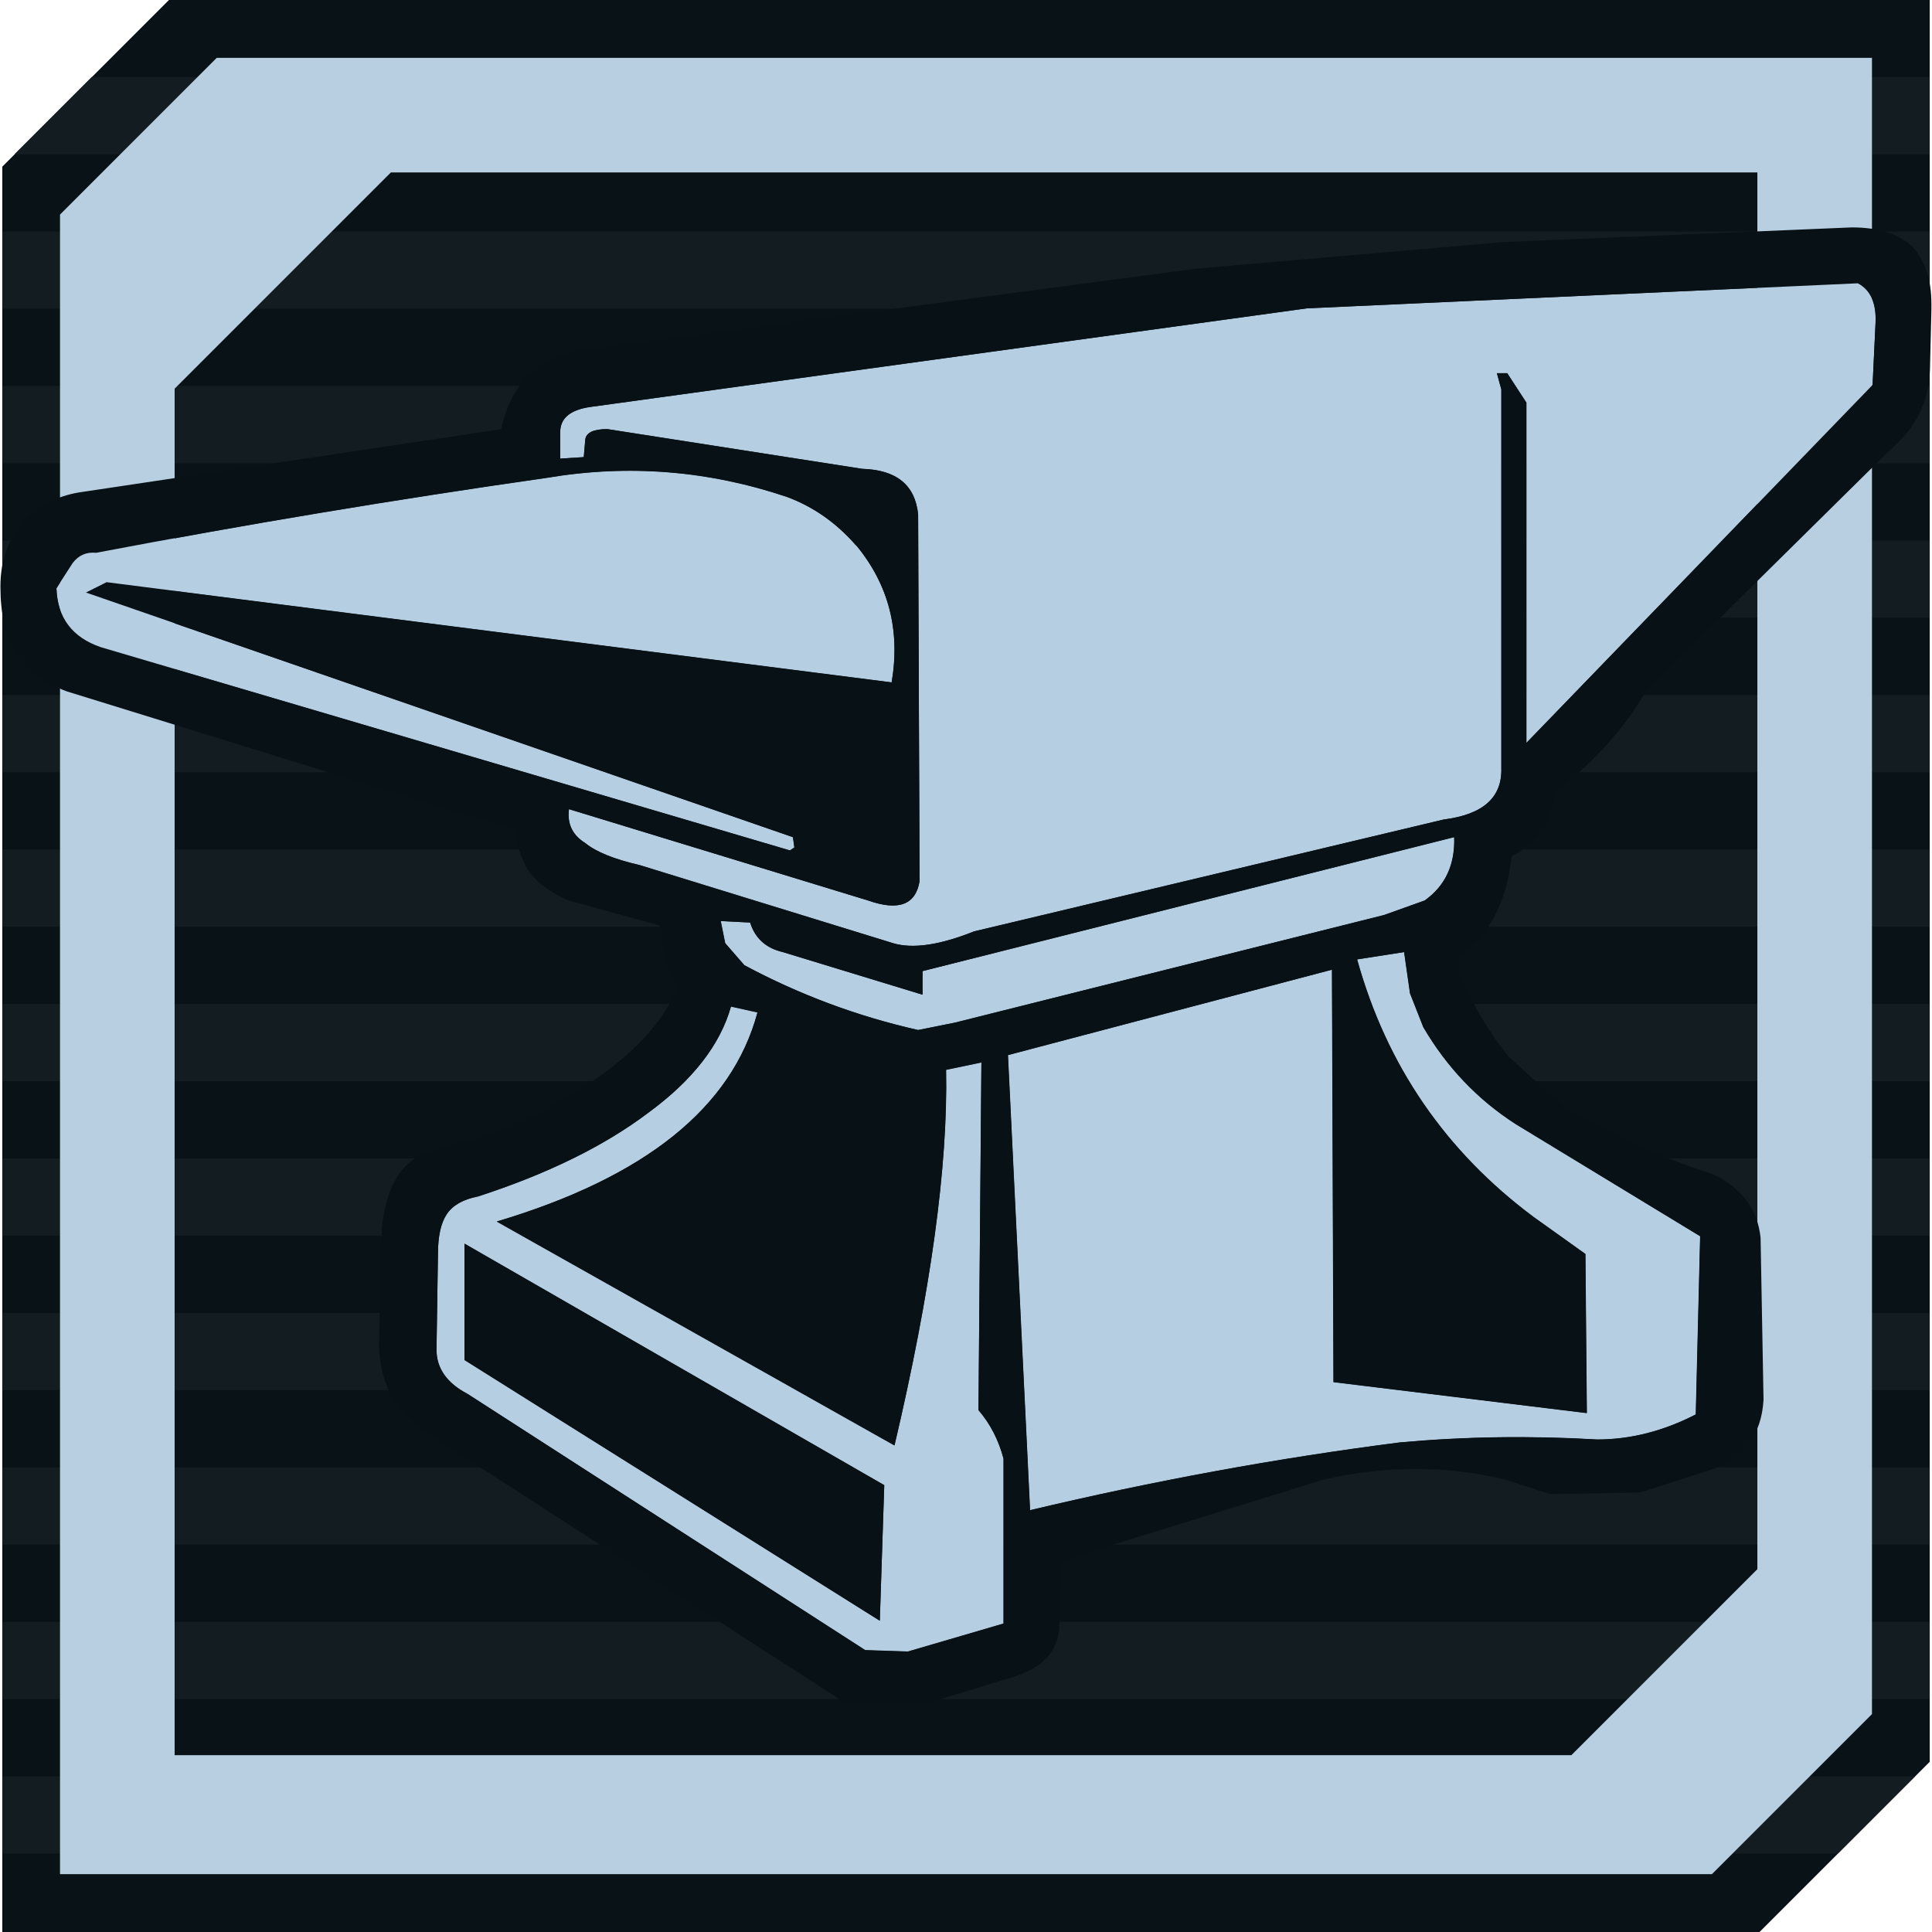 <?xml version="1.0" encoding="UTF-8"?>
<!DOCTYPE svg PUBLIC "-//W3C//DTD SVG 1.1//EN" "http://www.w3.org/Graphics/SVG/1.1/DTD/svg11.dtd">
<!-- Creator: CorelDRAW X6 -->
<svg xmlns="http://www.w3.org/2000/svg" xml:space="preserve" width="50px" height="50px" version="1.1" style="shape-rendering:geometricPrecision; text-rendering:geometricPrecision; image-rendering:optimizeQuality; fill-rule:evenodd; clip-rule:evenodd"
viewBox="0 0 29500 29516"
 xmlns:xlink="http://www.w3.org/1999/xlink">
 <defs>
  <style type="text/css">
   <![CDATA[
    .fil4 {fill:#081115}
    .fil0 {fill:#091216}
    .fil1 {fill:#131C20}
    .fil3 {fill:#B6CEE2}
    .fil2 {fill:#B8CFE2}
   ]]>
  </style>
 </defs>
 <g id="Слой_x0020_1">
  <g id="_348075520">
   <g>
    <polygon class="fil0" points="29473,26916 29473,0 2573,0 27,2546 27,29516 26873,29516 "/>
    <g>
     <polygon class="fil1" points="29473,3537 27,3537 27,4717 29473,4717 "/>
     <polygon class="fil1" points="29473,5897 27,5897 27,7078 29473,7078 "/>
     <polygon class="fil1" points="29473,8257 27,8257 27,9437 29473,9437 "/>
     <polygon class="fil1" points="29473,10618 27,10618 27,11798 29473,11798 "/>
     <polygon class="fil1" points="29473,12978 27,12978 27,14158 29473,14158 "/>
     <polygon class="fil1" points="29473,15338 27,15338 27,16518 29473,16518 "/>
     <polygon class="fil1" points="29473,17697 27,17697 27,18878 29473,18878 "/>
     <polygon class="fil1" points="29473,20058 27,20058 27,21238 29473,21238 "/>
     <polygon class="fil1" points="29473,22418 27,22418 27,23598 29473,23598 "/>
     <polygon class="fil1" points="29473,24778 27,24778 27,25958 29473,25958 "/>
     <polygon class="fil1" points="29249,27138 27,27138 27,28318 28069,28318 "/>
     <polygon class="fil1" points="29473,1177 1393,1177 213,2357 29473,2357 "/>
    </g>
   </g>
   <path class="fil2" d="M23999 26815l-21339 0 0 -20877 3304 -3304 20876 0 0 21339 -2841 2841zm4592 -628l0 -25303 -25288 0 -2394 2394 0 25354 25237 0 2445 -2445z"/>
  </g>
  <g id="_704006848">
   <g>
    <path class="fil3" d="M28600 5881l-5288 5468 0 -5198 -293 -450 -158 0 68 247 0 5783c15,450 -277,712 -878,788l-7178 1710c-525,210 -938,270 -1237,180l-3871 -1193c-390,-90 -667,-202 -832,-337 -195,-120 -277,-293 -248,-518l4568 1395c465,165 727,68 788,-293l-22 -5603c-45,-450 -330,-682 -855,-698l-3893 -607c-210,0 -322,52 -337,158l-23 270 -360 23 0 -405c0,-210 150,-337 450,-383l10959 -1508 8416 -383c195,105 285,307 270,608l-45 945m-7156 8663l90 630 203 517c360,615 832,1110 1417,1485l2813 1710 -67 2723c-495,255 -998,383 -1508,383 -1020,-60 -2025,-45 -3015,45 -1875,240 -3758,585 -5648,1035l-338 -6953 4951 -1305 23 6301 3870 473 -22 -2430 -788 -563c-1350,-1005 -2250,-2318 -2700,-3938l720 -112m-315 -563l-6548 1642 -563 113c-930,-210 -1815,-540 -2655,-990l-293 -337 -68 -338 450 23c75,240 240,390 495,450l2138 652 0 -360 8123 -2047c15,420 -135,742 -450,968l-630 225m-8056 -5648c495,600 675,1298 540,2093l-11994 -1530 -315 158 10801 3736 22 158 -68 45 -10531 -3105c-435,-150 -660,-450 -675,-900l247 -383c90,-120 210,-172 360,-158 2280,-435 4575,-817 6886,-1147 1245,-210 2468,-112 3668,292 405,150 757,398 1057,743m-5783 9946c1065,-345 1935,-773 2610,-1283 675,-495 1095,-1035 1260,-1620l405 90c-390,1455 -1718,2520 -3983,3195l6076 3420c555,-2355 817,-4268 788,-5738l540 -113 -45 5311c180,210 308,457 383,742l0 2520 -1462 428 -652 -22 -6076 -3915c-315,-165 -473,-390 -473,-675l22 -1463c0,-270 45,-473 135,-608 90,-135 247,-225 473,-270m-202 720l0 1778 6345 3983 68 -2070 -6413 -3690z"/>
    <path class="fil4" d="M28600 5881l45 -945c15,-300 -75,-503 -270,-608l-8416 383 -10959 1508c-300,45 -450,173 -450,383l0 405 360 -23 23 -270c15,-105 128,-158 337,-158l3893 607c525,15 810,247 855,698l22 5603c-60,360 -323,457 -788,293l-4568 -1395c-30,225 53,397 248,518 165,135 443,247 832,337l3871 1193c300,90 712,30 1237,-180l7178 -1710c600,-75 893,-337 878,-788l0 -5783 -68 -247 158 0 293 450 0 5198 5288 -5468m877 -225c-15,480 -217,885 -607,1215l-3735 3690c-315,555 -780,1073 -1395,1553 -30,420 -248,742 -653,968 -75,690 -337,1200 -788,1530 -45,150 -30,277 45,382 195,435 428,818 698,1148l23 22 742 675 23 22c675,435 1455,795 2340,1080 435,210 675,533 720,968l45 2475c-30,540 -307,900 -833,1080l-1058 337 -1373 23 -698 -225c-885,-210 -1800,-210 -2745,0l-4005 1238 -45 923c15,420 -217,705 -698,855l-1395 427 -1170 -22 -6278 -4050c-285,-180 -503,-390 -653,-630 -120,-210 -188,-465 -202,-765l45 -1823c75,-705 360,-1103 855,-1193l990 -292c1470,-660 2363,-1395 2678,-2205 -150,-210 -240,-517 -270,-922l-1395 -383c-285,-120 -495,-277 -630,-473 -90,-150 -158,-353 -202,-608l-6841 -2115c-360,-135 -622,-338 -788,-608 -150,-255 -225,-585 -225,-990 0,-405 120,-735 360,-990 210,-240 488,-390 833,-450l6458 -967c135,-645 510,-1043 1125,-1193l9496 -1260 4680 -405 5333 -225c405,0 713,98 923,293 195,210 293,503 293,878l0 90 -23 923m-8033 8888l-720 112c450,1620 1350,2933 2700,3938l788 563 22 2430 -3870 -473 -23 -6301 -4951 1305 338 6953c1890,-450 3773,-795 5648,-1035 990,-90 1995,-105 3015,-45 510,0 1013,-128 1508,-383l67 -2723 -2813 -1710c-585,-375 -1057,-870 -1417,-1485l-203 -517 -90 -630m-315 -563l630 -225c315,-225 465,-548 450,-968l-8123 2047 0 360 -2138 -652c-255,-60 -420,-210 -495,-450l-450 -23 68 338 293 337c840,450 1725,780 2655,990l563 -113 6548 -1642m-8056 -5648c-300,-345 -652,-593 -1057,-743 -1200,-405 -2423,-502 -3668,-292 -2310,330 -4605,713 -6886,1147 -150,-15 -270,38 -360,158l-247 383c15,450 240,750 675,900l10531 3105 68 -45 -22 -158 -10801 -3736 315 -158 11994 1530c135,-795 -45,-1492 -540,-2093m-5783 9946c-225,45 -383,135 -473,270 -90,135 -135,338 -135,608l-22 1463c0,285 158,510 473,675l6076 3915 652 22 1462 -428 0 -2520c-75,-285 -202,-533 -383,-742l45 -5311 -540 113c30,1470 -233,3383 -788,5738l-6076 -3420c2265,-675 3593,-1740 3983,-3195l-405 -90c-165,585 -585,1125 -1260,1620 -675,510 -1545,938 -2610,1283m-202 720l6413 3690 -68 2070 -6345 -3983 0 -1778z"/>
   </g>
  </g>
 </g>
</svg>

